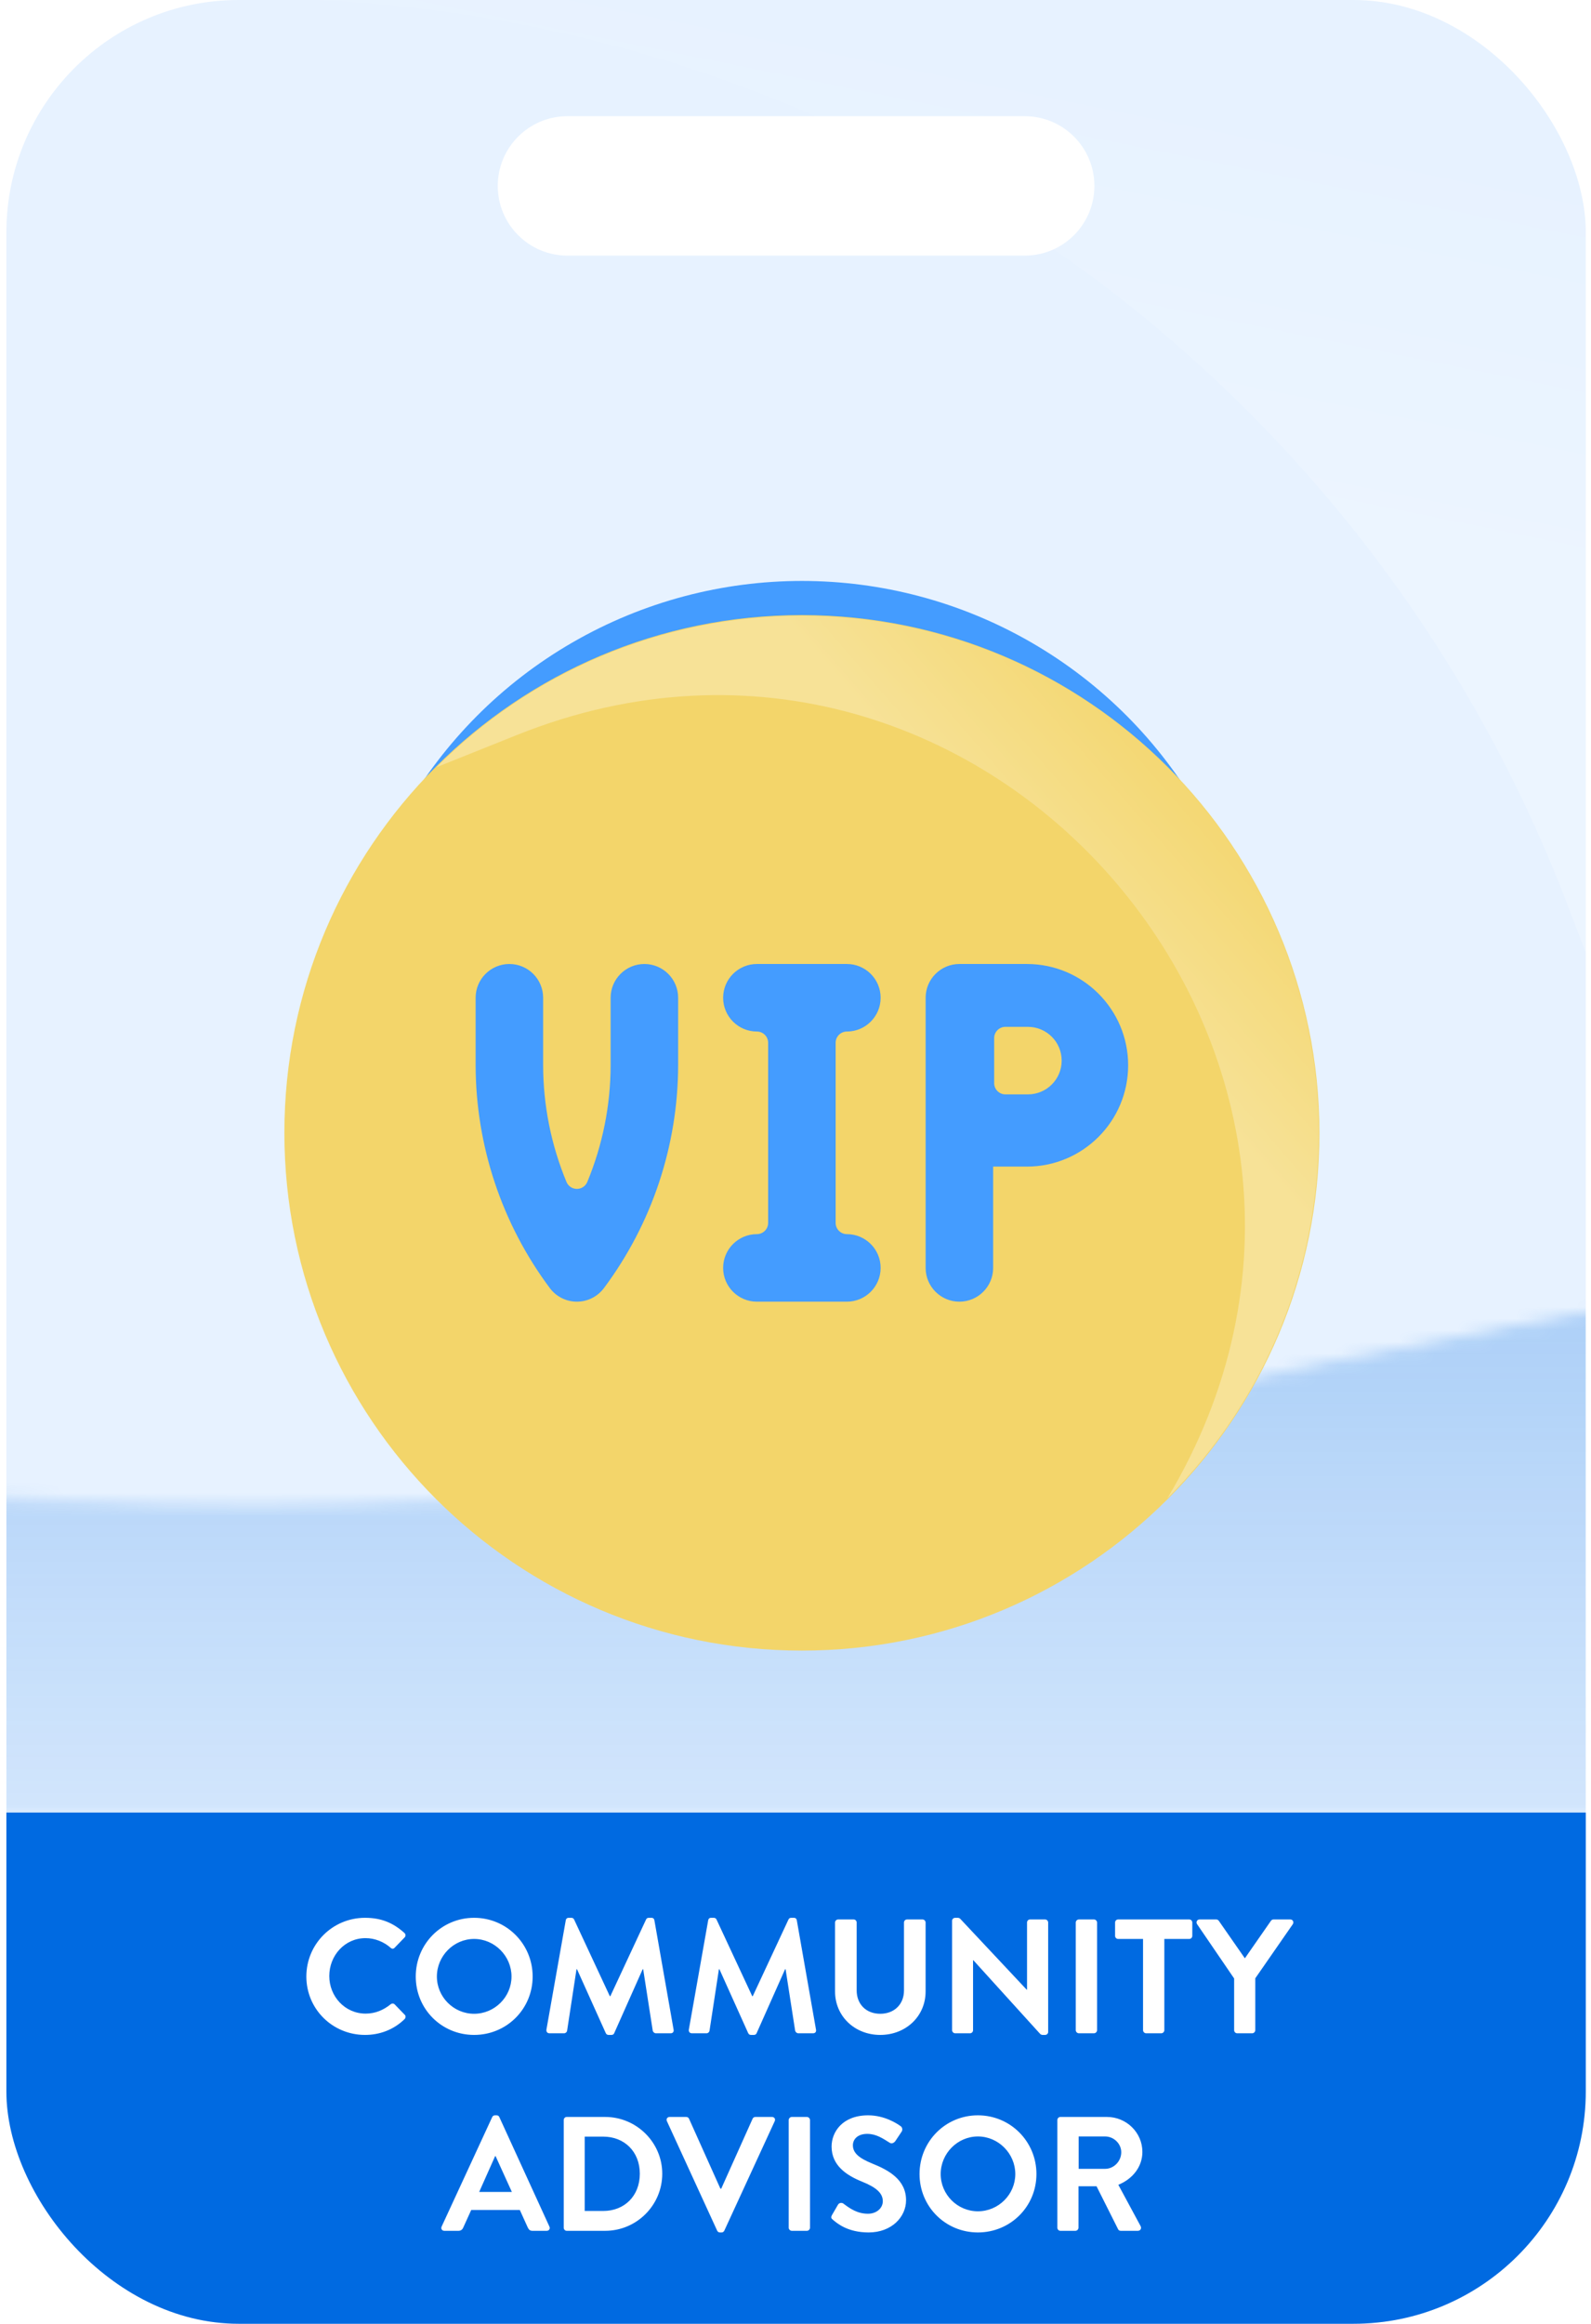 <svg width="137" height="200" viewBox="0 0 137 200" fill="none" xmlns="http://www.w3.org/2000/svg">
<g clip-path="url(#clip0_17_4221)">
<path d="M116.55 0C127.596 1.54622e-06 136.55 8.954 136.55 20V180C136.55 191.046 127.596 200 116.55 200H20.55C9.504 200 0.55 191.046 0.55 180V20C0.55 8.954 9.504 4.50981e-07 20.55 0H116.55ZM48.861 10C45.548 10 42.861 12.686 42.861 16C42.861 19.314 45.548 22 48.861 22H88.239C91.552 22 94.239 19.314 94.239 16C94.239 12.686 91.552 10 88.239 10H48.861Z" fill="#E7F2FF"/>
<path d="M0.55 156H136.55V180C136.55 191.046 127.596 200 116.55 200H20.55C9.504 200 0.55 191.046 0.55 180V156Z" fill="#006AE1"/>
<path d="M26.38 170.114C26.38 167.314 28.634 165.06 31.434 165.06C32.848 165.06 33.87 165.508 34.822 166.362C34.948 166.474 34.948 166.642 34.836 166.754L33.982 167.636C33.884 167.748 33.744 167.748 33.632 167.636C33.044 167.118 32.26 166.81 31.476 166.81C29.684 166.81 28.354 168.308 28.354 170.072C28.354 171.822 29.698 173.306 31.49 173.306C32.33 173.306 33.044 172.984 33.632 172.508C33.744 172.41 33.898 172.424 33.982 172.508L34.85 173.404C34.962 173.502 34.934 173.684 34.836 173.782C33.884 174.706 32.68 175.14 31.434 175.14C28.634 175.14 26.38 172.914 26.38 170.114ZM35.8 170.114C35.8 167.314 38.026 165.06 40.826 165.06C43.626 165.06 45.866 167.314 45.866 170.114C45.866 172.914 43.626 175.14 40.826 175.14C38.026 175.14 35.8 172.914 35.8 170.114ZM37.62 170.114C37.62 171.878 39.062 173.32 40.826 173.32C42.59 173.32 44.046 171.878 44.046 170.114C44.046 168.35 42.59 166.88 40.826 166.88C39.062 166.88 37.62 168.35 37.62 170.114ZM47.053 174.678L48.719 165.27C48.733 165.158 48.817 165.06 48.971 165.06H49.195C49.307 165.06 49.391 165.116 49.433 165.2L52.513 171.808C52.541 171.808 52.541 171.808 52.555 171.808L55.635 165.2C55.677 165.116 55.747 165.06 55.873 165.06H56.097C56.251 165.06 56.335 165.158 56.349 165.27L58.001 174.678C58.043 174.874 57.931 175 57.749 175H56.475C56.349 175 56.237 174.888 56.209 174.79L55.383 169.484C55.369 169.484 55.341 169.484 55.341 169.484L52.891 174.986C52.863 175.07 52.779 175.14 52.653 175.14H52.401C52.275 175.14 52.205 175.07 52.163 174.986L49.685 169.484C49.685 169.484 49.657 169.484 49.643 169.484L48.831 174.79C48.817 174.888 48.705 175 48.579 175H47.319C47.137 175 47.025 174.874 47.053 174.678ZM59.316 174.678L60.982 165.27C60.996 165.158 61.08 165.06 61.234 165.06H61.458C61.57 165.06 61.654 165.116 61.696 165.2L64.776 171.808C64.804 171.808 64.804 171.808 64.818 171.808L67.898 165.2C67.94 165.116 68.01 165.06 68.136 165.06H68.36C68.514 165.06 68.598 165.158 68.612 165.27L70.264 174.678C70.306 174.874 70.194 175 70.012 175H68.738C68.612 175 68.5 174.888 68.472 174.79L67.646 169.484C67.632 169.484 67.604 169.484 67.604 169.484L65.154 174.986C65.126 175.07 65.042 175.14 64.916 175.14H64.664C64.538 175.14 64.468 175.07 64.426 174.986L61.948 169.484C61.948 169.484 61.92 169.484 61.906 169.484L61.094 174.79C61.08 174.888 60.968 175 60.842 175H59.582C59.4 175 59.288 174.874 59.316 174.678ZM71.905 171.402V165.466C71.905 165.326 72.031 165.2 72.171 165.2H73.501C73.655 165.2 73.767 165.326 73.767 165.466V171.304C73.767 172.494 74.579 173.32 75.797 173.32C77.015 173.32 77.841 172.494 77.841 171.318V165.466C77.841 165.326 77.953 165.2 78.107 165.2H79.437C79.577 165.2 79.703 165.326 79.703 165.466V171.402C79.703 173.53 78.009 175.14 75.797 175.14C73.599 175.14 71.905 173.53 71.905 171.402ZM81.983 174.734V165.312C81.983 165.172 82.109 165.06 82.249 165.06H82.459C82.557 165.06 82.627 165.088 82.697 165.158L88.409 171.248H88.437V165.466C88.437 165.326 88.549 165.2 88.703 165.2H89.991C90.131 165.2 90.257 165.326 90.257 165.466V174.888C90.257 175.028 90.131 175.14 89.991 175.14H89.795C89.697 175.14 89.627 175.112 89.557 175.042L83.817 168.714H83.789V174.734C83.789 174.874 83.677 175 83.523 175H82.249C82.109 175 81.983 174.874 81.983 174.734ZM92.633 174.734V165.466C92.633 165.326 92.76 165.2 92.9 165.2H94.201C94.341 165.2 94.468 165.326 94.468 165.466V174.734C94.468 174.874 94.341 175 94.201 175H92.9C92.76 175 92.633 174.874 92.633 174.734ZM98.427 174.734V166.88H96.284C96.13 166.88 96.019 166.754 96.019 166.614V165.466C96.019 165.326 96.13 165.2 96.284 165.2H102.402C102.556 165.2 102.668 165.326 102.668 165.466V166.614C102.668 166.754 102.556 166.88 102.402 166.88H100.26V174.734C100.26 174.874 100.134 175 99.995 175H98.692C98.552 175 98.427 174.874 98.427 174.734ZM106.271 174.734V170.282L103.079 165.606C102.967 165.424 103.079 165.2 103.303 165.2H104.731C104.843 165.2 104.913 165.27 104.955 165.326L107.195 168.546L109.435 165.326C109.477 165.27 109.547 165.2 109.659 165.2H111.101C111.325 165.2 111.437 165.424 111.325 165.606L108.091 170.268V174.734C108.091 174.874 107.965 175 107.825 175H106.537C106.383 175 106.271 174.874 106.271 174.734ZM38.266 192C38.056 192 37.944 191.818 38.028 191.636L42.382 182.214C42.424 182.13 42.494 182.06 42.62 182.06H42.76C42.9 182.06 42.956 182.13 42.998 182.214L47.31 191.636C47.394 191.818 47.282 192 47.072 192H45.854C45.644 192 45.546 191.916 45.448 191.72L44.762 190.208H40.576L39.89 191.72C39.834 191.86 39.708 192 39.484 192H38.266ZM41.262 188.654H44.076L42.676 185.574H42.634L41.262 188.654ZM48.542 191.734V182.466C48.542 182.326 48.654 182.2 48.794 182.2H52.112C54.814 182.2 57.026 184.398 57.026 187.086C57.026 189.802 54.814 192 52.112 192H48.794C48.654 192 48.542 191.874 48.542 191.734ZM50.348 190.292H51.944C53.764 190.292 55.094 189.004 55.094 187.086C55.094 185.182 53.764 183.894 51.944 183.894H50.348V190.292ZM61.754 191.986L57.428 182.564C57.344 182.382 57.456 182.2 57.666 182.2H59.094C59.22 182.2 59.304 182.284 59.332 182.354L62.034 188.374H62.104L64.806 182.354C64.834 182.284 64.918 182.2 65.044 182.2H66.472C66.682 182.2 66.794 182.382 66.71 182.564L62.37 191.986C62.328 192.07 62.258 192.14 62.132 192.14H61.992C61.866 192.14 61.796 192.07 61.754 191.986ZM67.915 191.734V182.466C67.915 182.326 68.041 182.2 68.181 182.2H69.483C69.623 182.2 69.749 182.326 69.749 182.466V191.734C69.749 191.874 69.623 192 69.483 192H68.181C68.041 192 67.915 191.874 67.915 191.734ZM74.8 192.14C73.036 192.14 72.126 191.398 71.72 191.048C71.58 190.936 71.524 190.852 71.65 190.628L72.154 189.76C72.266 189.564 72.504 189.564 72.63 189.662C73.204 190.096 73.834 190.53 74.744 190.53C75.472 190.53 76.018 190.054 76.018 189.452C76.018 188.738 75.416 188.248 74.24 187.772C72.924 187.24 71.608 186.4 71.608 184.748C71.608 183.502 72.532 182.06 74.758 182.06C76.186 182.06 77.278 182.788 77.558 182.998C77.698 183.082 77.74 183.32 77.642 183.46L77.11 184.258C76.998 184.426 76.788 184.538 76.62 184.426C76.018 184.048 75.444 183.656 74.674 183.656C73.876 183.656 73.442 184.104 73.442 184.636C73.442 185.294 73.96 185.742 75.094 186.204C76.452 186.75 78.02 187.562 78.02 189.368C78.02 190.81 76.774 192.14 74.8 192.14ZM79.181 187.114C79.181 184.314 81.407 182.06 84.207 182.06C87.007 182.06 89.247 184.314 89.247 187.114C89.247 189.914 87.007 192.14 84.207 192.14C81.407 192.14 79.181 189.914 79.181 187.114ZM81.001 187.114C81.001 188.878 82.443 190.32 84.207 190.32C85.971 190.32 87.427 188.878 87.427 187.114C87.427 185.35 85.971 183.88 84.207 183.88C82.443 183.88 81.001 185.35 81.001 187.114ZM91.048 191.734V182.466C91.048 182.326 91.16 182.2 91.314 182.2H95.318C96.998 182.2 98.37 183.544 98.37 185.21C98.37 186.498 97.516 187.548 96.298 188.038L98.216 191.594C98.314 191.776 98.216 192 97.978 192H96.508C96.382 192 96.312 191.93 96.284 191.874L94.422 188.164H92.868V191.734C92.868 191.874 92.742 192 92.602 192H91.314C91.16 192 91.048 191.874 91.048 191.734ZM92.882 186.666H95.164C95.906 186.666 96.55 186.022 96.55 185.238C96.55 184.496 95.906 183.88 95.164 183.88H92.882V186.666Z" fill="white"/>
<mask id="mask0_17_4221" style="mask-type:alpha" maskUnits="userSpaceOnUse" x="-89" y="108" width="409" height="49">
<path fill-rule="evenodd" clip-rule="evenodd" d="M-88.447 117.155L-65.667 121.039C-43.228 124.924 2.332 132.694 47.551 128.809C92.77 124.924 138.33 109.385 183.549 108.09C228.768 106.795 274.328 119.745 296.767 126.219L319.547 132.694V156.002H296.767C274.328 156.002 228.768 156.002 183.549 156.002C138.33 156.002 92.77 156.002 47.551 156.002C2.332 156.002 -43.228 156.002 -65.667 156.002H-88.447V117.155Z" fill="white"/>
<path fill-rule="evenodd" clip-rule="evenodd" d="M-88.447 117.155L-65.667 121.039C-43.228 124.924 2.332 132.694 47.551 128.809C92.77 124.924 138.33 109.385 183.549 108.09C228.768 106.795 274.328 119.745 296.767 126.219L319.547 132.694V156.002H296.767C274.328 156.002 228.768 156.002 183.549 156.002C138.33 156.002 92.77 156.002 47.551 156.002C2.332 156.002 -43.228 156.002 -65.667 156.002H-88.447V117.155Z" stroke="url(#paint0_linear_17_4221)"/>
</mask>
<g mask="url(#mask0_17_4221)">
<path opacity="0.3" d="M-88.447 42.731C-88.447 38.313 -84.865 34.731 -80.447 34.731H311.547C315.965 34.731 319.547 38.313 319.547 42.731V148.002C319.547 152.42 315.965 156.002 311.547 156.002H-80.447C-84.865 156.002 -88.447 152.42 -88.447 148.002V42.731Z" fill="url(#paint1_linear_17_4221)"/>
</g>
<circle cx="69.05" cy="89.5" r="39.5" fill="#449CFF"/>
<g filter="url(#filter0_d_17_4221)">
<path d="M88.514 80.378H86.577C86.042 80.378 85.608 80.812 85.608 81.347V85.222C85.608 85.757 86.042 86.191 86.577 86.191H88.514C90.119 86.191 91.42 84.889 91.42 83.284C91.42 81.679 90.119 80.378 88.514 80.378Z" fill="#F3D56A"/>
<path d="M69.05 44.938C93.65 44.965 113.585 64.9 113.612 89.5C113.612 114.111 93.661 134.062 69.05 134.062C44.439 134.062 24.488 114.111 24.488 89.5C24.488 64.889 44.439 44.938 69.05 44.938ZM55.487 74.969C53.882 74.969 52.581 76.27 52.581 77.875V83.688C52.575 87.133 51.892 90.545 50.571 93.728C50.421 94.09 50.067 94.326 49.675 94.326C49.283 94.326 48.929 94.09 48.779 93.728C47.458 90.545 46.775 87.133 46.769 83.688V77.875C46.769 76.27 45.468 74.969 43.862 74.969C42.257 74.969 40.956 76.27 40.956 77.875V83.688C40.97 90.602 43.212 97.329 47.35 102.869C47.899 103.601 48.76 104.031 49.675 104.031C50.59 104.031 51.451 103.601 52 102.869C56.138 97.329 58.38 90.602 58.394 83.688V77.875C58.394 76.27 57.093 74.969 55.487 74.969ZM65.175 74.969C63.57 74.969 62.269 76.27 62.269 77.875C62.269 79.48 63.57 80.781 65.175 80.781C65.71 80.781 66.144 81.215 66.144 81.75V97.25C66.144 97.785 65.71 98.219 65.175 98.219C63.57 98.219 62.269 99.52 62.269 101.125C62.269 102.73 63.57 104.031 65.175 104.031H72.925C74.53 104.031 75.831 102.73 75.831 101.125C75.831 99.52 74.53 98.219 72.925 98.219C72.39 98.219 71.956 97.785 71.956 97.25V81.75C71.956 81.215 72.39 80.781 72.925 80.781C74.53 80.781 75.831 79.48 75.831 77.875C75.831 76.27 74.53 74.969 72.925 74.969H65.175ZM82.612 74.969C81.007 74.969 79.706 76.27 79.706 77.875V101.125C79.706 102.73 81.007 104.031 82.612 104.031C84.218 104.031 85.519 102.73 85.519 101.125V92.406H88.425C93.24 92.406 97.144 88.503 97.144 83.688C97.144 78.872 93.24 74.969 88.425 74.969H82.612Z" fill="#F3D56A"/>
<path d="M100.516 120.966C117.895 103.588 117.895 75.412 100.516 58.034C83.138 40.655 54.962 40.655 37.584 58.034L44.521 55.256C85.023 39.041 122.951 83.55 100.516 120.966Z" fill="url(#paint2_linear_17_4221)"/>
</g>
<path d="M116.55 0C127.595 0 136.55 8.954 136.55 20V82L134.958 77.834C126.047 54.517 110.421 35.083 90.741 21.452C92.805 20.503 94.239 18.42 94.239 16C94.239 12.686 91.553 10 88.239 10H70.209C56.801 4.145 42.215 0.668 27.05 0H116.55Z" fill="url(#paint3_linear_17_4221)"/>
</g>
<defs>
<filter id="filter0_d_17_4221" x="2.487" y="30.938" width="133.125" height="133.125" filterUnits="userSpaceOnUse" color-interpolation-filters="sRGB">
<feFlood flood-opacity="0" result="BackgroundImageFix"/>
<feColorMatrix in="SourceAlpha" type="matrix" values="0 0 0 0 0 0 0 0 0 0 0 0 0 0 0 0 0 0 127 0" result="hardAlpha"/>
<feMorphology radius="2" operator="dilate" in="SourceAlpha" result="effect1_dropShadow_17_4221"/>
<feOffset dy="8"/>
<feGaussianBlur stdDeviation="10"/>
<feComposite in2="hardAlpha" operator="out"/>
<feColorMatrix type="matrix" values="0 0 0 0 0 0 0 0 0 0.02 0 0 0 0 0.075 0 0 0 0.08 0"/>
<feBlend mode="normal" in2="BackgroundImageFix" result="effect1_dropShadow_17_4221"/>
<feBlend mode="normal" in="SourceGraphic" in2="effect1_dropShadow_17_4221" result="shape"/>
</filter>
<linearGradient id="paint0_linear_17_4221" x1="115.55" y1="108" x2="115.55" y2="156.002" gradientUnits="userSpaceOnUse">
<stop stop-color="#006AE1"/>
<stop offset="1" stop-color="#006AE1" stop-opacity="0"/>
</linearGradient>
<linearGradient id="paint1_linear_17_4221" x1="117.937" y1="99.782" x2="117.937" y2="163.984" gradientUnits="userSpaceOnUse">
<stop stop-color="#006AE1"/>
<stop offset="1" stop-color="#006AE1" stop-opacity="0.2"/>
</linearGradient>
<linearGradient id="paint2_linear_17_4221" x1="89.05" y1="69.5" x2="104.55" y2="56" gradientUnits="userSpaceOnUse">
<stop stop-color="white" stop-opacity="0.3"/>
<stop offset="1" stop-color="white" stop-opacity="0"/>
</linearGradient>
<linearGradient id="paint3_linear_17_4221" x1="76.05" y1="35.875" x2="82.683" y2="3.197" gradientUnits="userSpaceOnUse">
<stop stop-color="white" stop-opacity="0.2"/>
<stop offset="1" stop-color="white" stop-opacity="0"/>
</linearGradient>
<clipPath id="clip0_17_4221">
<rect x="0.55" width="136" height="200" rx="20" fill="white"/>
</clipPath>
</defs>
</svg>
